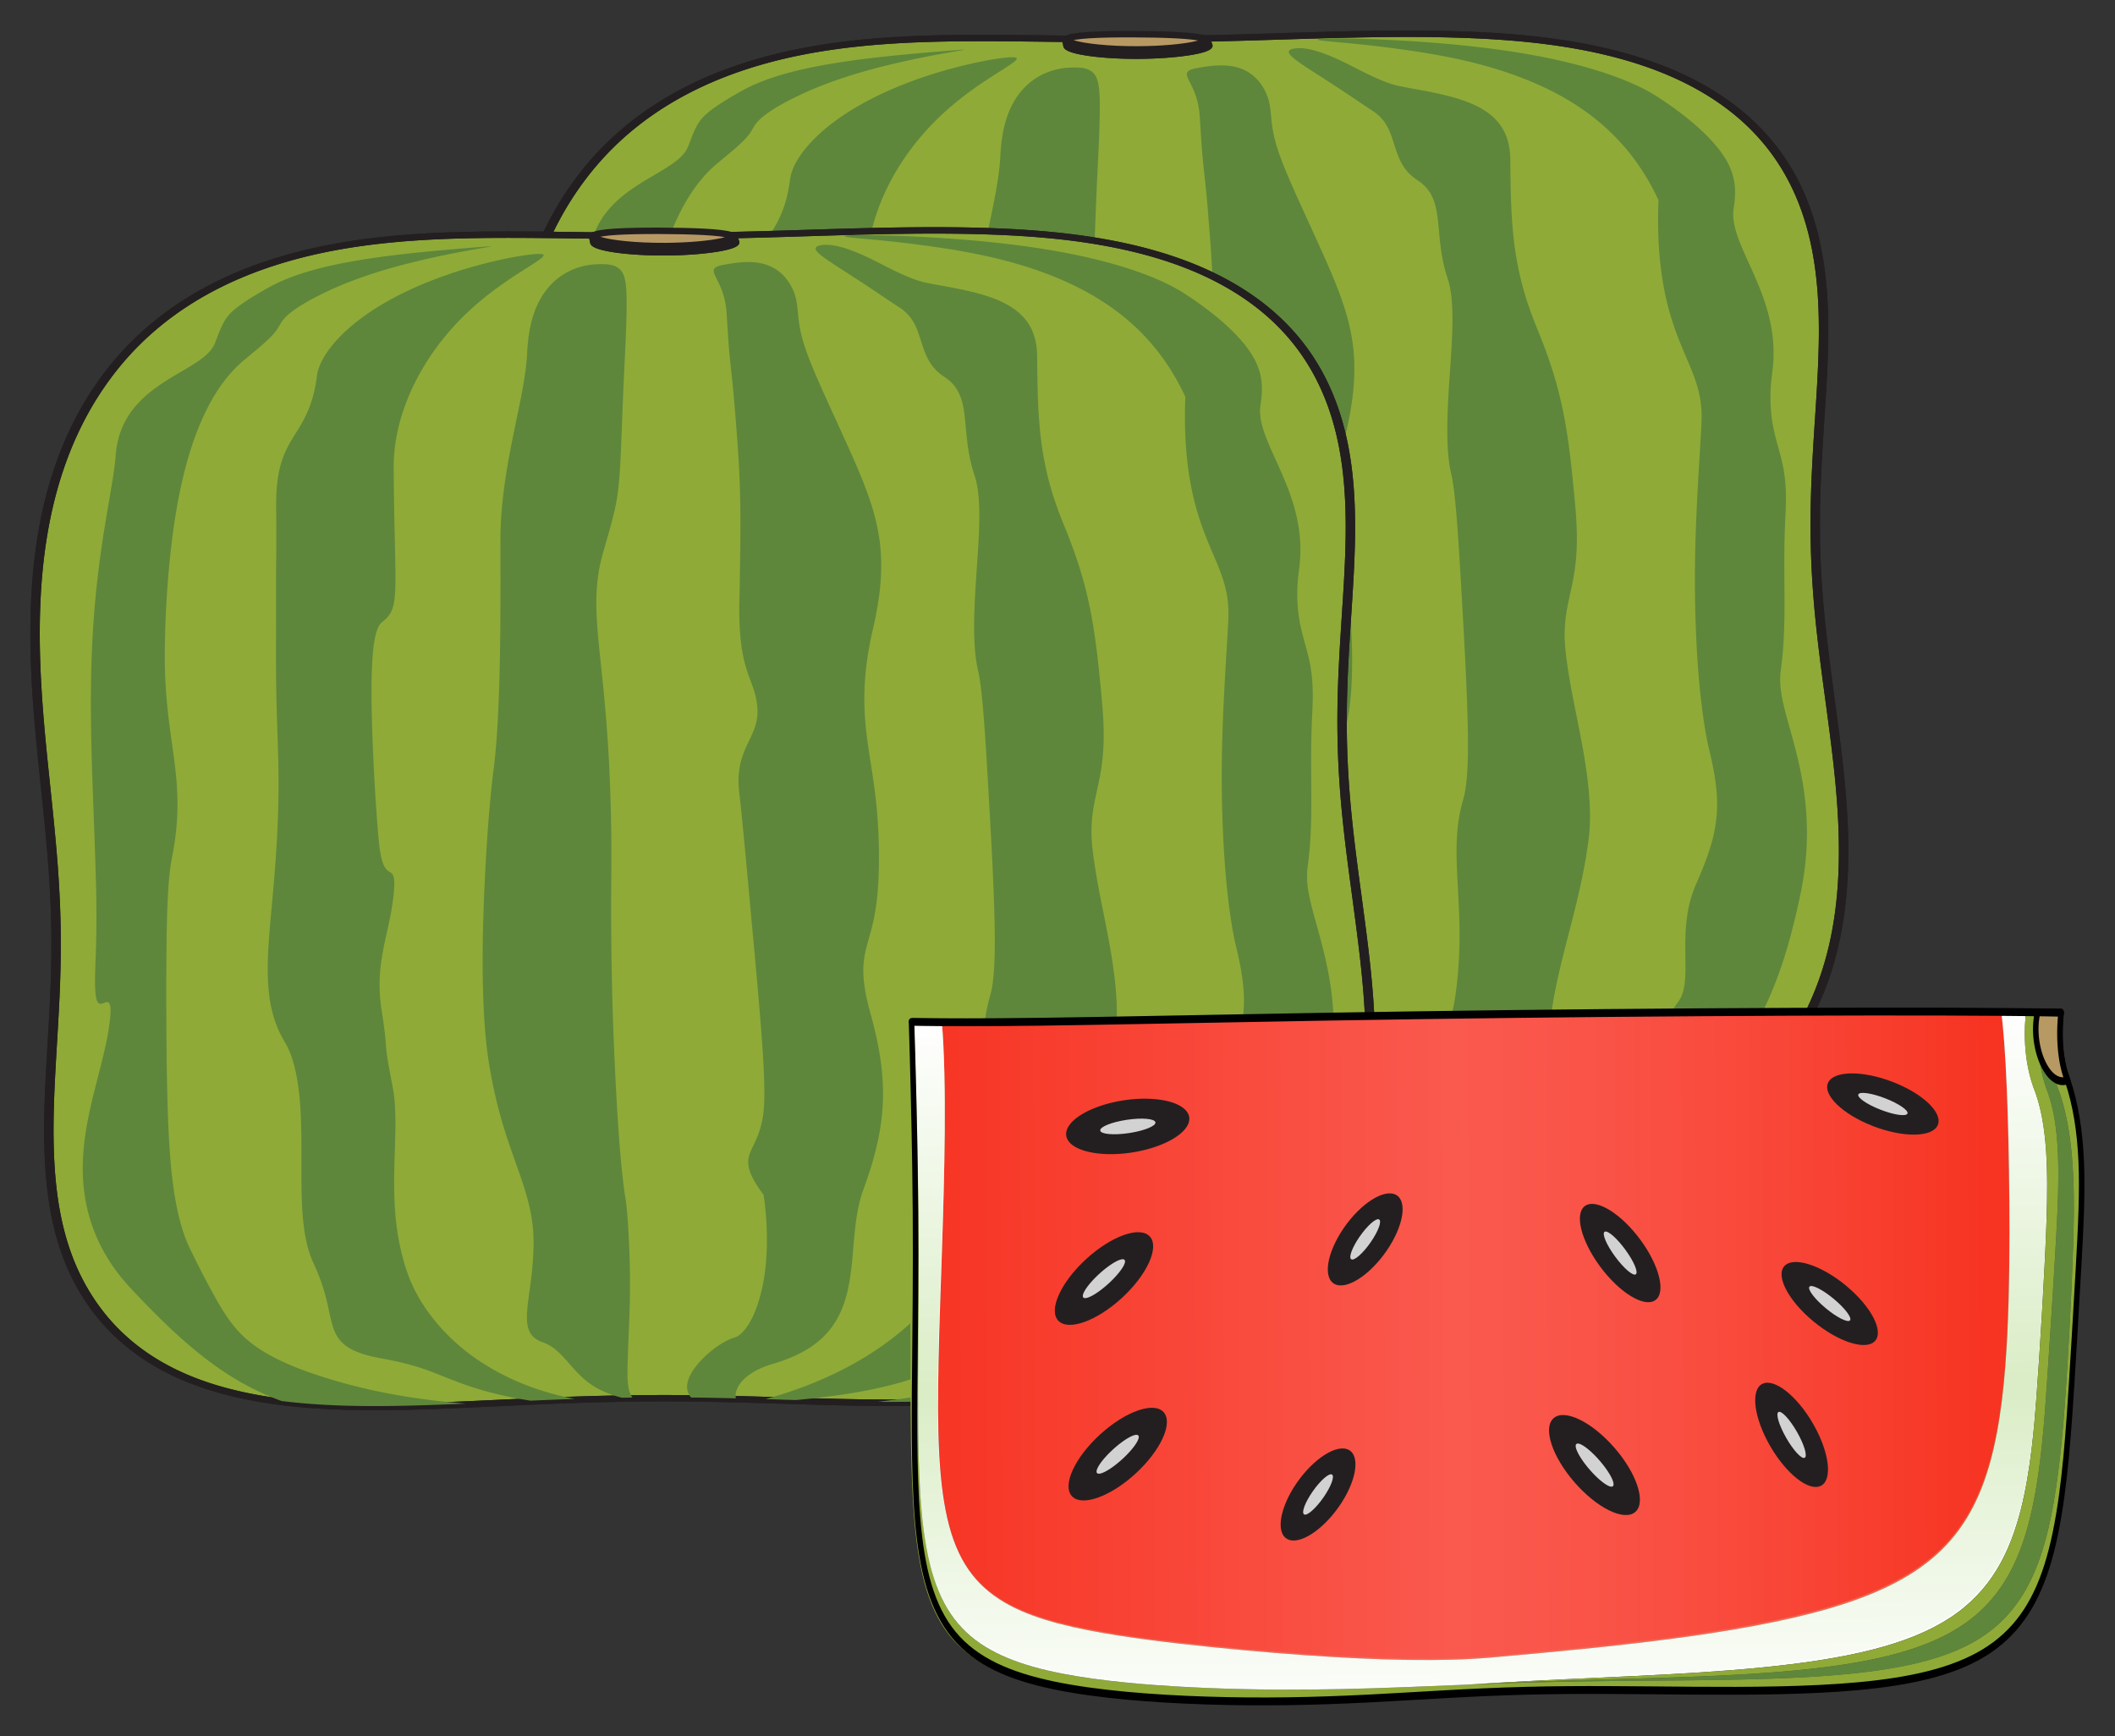<?xml version="1.0"?>
<svg xmlns="http://www.w3.org/2000/svg" width="696.494" height="571.678" viewBox="0 0 696.494 571.678">
  <rect x="0" y="0" width="696.494" height="571.678" fill="#333333" stroke="none"/>
  <defs>
    <linearGradient x1="215.58" y1="566.1" gradientTransform="rotate(-7.313 436.8 476.603)" x2="701.11" gradientUnits="userSpaceOnUse" y2="566.1" id="a">
      <stop offset="0" stop-color="#f05036"/>
      <stop offset=".286" stop-color="#f9bab0"/>
      <stop offset=".483" stop-color="#fff"/>
      <stop offset=".532" stop-color="#fef8f7"/>
      <stop offset=".609" stop-color="#fde6e1"/>
      <stop offset=".704" stop-color="#fac7bd"/>
      <stop offset=".813" stop-color="#f69d8b"/>
      <stop offset=".932" stop-color="#f2674c"/>
      <stop offset="1" stop-color="#ef4625"/>
    </linearGradient>
    <linearGradient x1="461.01" y1="690.32" gradientTransform="rotate(-7.313 436.8 476.603)" x2="461.01" gradientUnits="userSpaceOnUse" y2="453.73" id="b">
      <stop offset="0" stop-color="#fff"/>
      <stop offset=".067" stop-color="#f2f9eb"/>
      <stop offset=".205" stop-color="#d1e9b7"/>
      <stop offset=".4" stop-color="#9bcf64"/>
      <stop offset=".477" stop-color="#85c441"/>
      <stop offset=".994" stop-color="#fff"/>
    </linearGradient>
  </defs>
  <g stroke-width="1.21">
    <path stroke-miterlimit="10" d="M360.784 119.395c-.54.295-1.247.589-2.127.87-3.922 1.257-10.854 2.274-18.908 2.336-9.914.076-18.264-1.329-21.814-3.008a6.525 6.525 0 01-.97-.55c-.432-.307-.707-.614-.762-.915.166.912.309 1.857.434 2.837.297 2.328 10.708 4.786 23.542 4.638 12.805-.147 23.007-2.808 22.489-4.947-.222-.918-.472-1.801-.757-2.65.14.45-.28.921-1.142 1.392l.015-.003z" fill="#b79963" stroke="#231f20" stroke-width="3.096" stroke-linecap="round" stroke-linejoin="round" transform="matrix(1 0 0 .684 35.071 -67.588)"/>
    <path stroke-miterlimit="10" d="M361.232 117.34c-2.638-1.466-12.624-2.039-23.475-2.081-11.099-.043-19.833.527-21.32 2.24-.171.197-.267.405-.226.628.055.301.33.609.761.916.26.184.587.368.971.55 3.55 1.678 11.9 3.083 21.814 3.007 8.053-.062 14.986-1.08 18.908-2.336.88-.282 1.587-.575 2.127-.87.856-.469 1.277-.941 1.127-1.39-.07-.242-.306-.464-.674-.668l-.013.004z" fill="#b79963" stroke="#231f20" stroke-width="3.096" stroke-linecap="round" stroke-linejoin="round" transform="matrix(1 0 0 .684 35.071 -67.588)"/>
    <path stroke-miterlimit="10" d="M361.232 117.34c.37.203.608.424.688.664.285.85.535 1.732.757 2.65.518 2.139-9.684 4.8-22.488 4.948-12.835.148-23.246-2.31-23.543-4.638a53.954 53.954 0 00-.434-2.837c-.04-.223.054-.431.225-.628-17.243-.29-35.31-.832-52.018.312-17.15 1.175-34.11 4.162-50.107 11.038-21.368 9.15-40.056 24.75-54.077 48.614 0 0 0 0 0 0a148.401 148.401 0 00-4.496 8.242c-12.349 24.36-19.211 53.535-21.955 85.815-.684 8.032-1.105 16.127-1.317 24.267-.593 22.36.418 44.354 1.797 65.64.803 12.361 1.719 24.386 2.517 36.067 1.103 16.135 1.92 30.534 2.264 45.736.054 2.384.095 4.758.124 7.13.118 9.64.024 18.779-.207 27.958 0 0 0 0 0 0-.412 16.321-1.233 32.142-1.732 47.701 0 0 0 0 0 0-1.169 36.441-.32 69.865 10.407 97.667 0 0 0 0 0 0l.05.128c8.992 23.267 23.261 39.446 43.321 48.44 7.014 3.136 14.48 5.353 22.469 6.827 18.473 3.41 38.71 2.668 60.616 1.258 7.06-.455 14.267-.975 21.327-1.43 4.828-.311 9.613-.599 14.497-.84a629.258 629.258 0 0115.613-.584c1.161-.029 2.318-.059 3.482-.08 3.32-.061 6.637-.086 9.985-.087 3.127-.001 6.238.018 9.343.067 4.953.078 9.81.216 14.729.392 3.285.117 6.52.251 9.801.392 2.06.09 7.84.35 9.9.439 8.93.397 18.061.781 27.097.87 13.332.133 26.739-.36 40.191-2.32 18.108-2.638 35.738-7.882 51.868-17.033 25.945-14.66 45.845-37.997 57.477-69.43l.064-.174s0 0 0 0c13.95-37.792 14.163-80.094 10.737-124.627 0 0 0 0 0 0-1.449-18.842-3.408-37.51-4.905-55.94 0 0 0 0 0 0-.841-10.36-1.527-20.43-1.98-30.73a638.011 638.011 0 01-.288-7.565c-.51-15.873-.37-30.549.12-45.822.366-11.364.882-21.935 1.366-33.161.818-18.932 1.422-37.411.38-55.49-.382-6.575-.98-13.019-1.849-19.318-3.496-25.275-11.233-46.828-24.852-63.714a94.317 94.317 0 00-4.971-5.667s0 0 0 0c-15.511-16.27-35.395-25.442-58.644-29.864-34.283-6.507-77.165-2.308-113.354-1.28l.005-.004z" fill="#8faa37" stroke="#231f20" stroke-width="3.096" stroke-linecap="round" stroke-linejoin="round" transform="matrix(1 0 0 .684 35.071 -67.588)"/>
    <path stroke-miterlimit="10" d="M361.232 117.34c.37.203.608.424.688.664.285.85.535 1.732.757 2.65.518 2.139-9.684 4.8-22.488 4.948-12.835.148-23.246-2.31-23.543-4.638a53.954 53.954 0 00-.434-2.837c-.04-.223.054-.431.225-.628-17.243-.29-35.31-.832-52.018.312-17.15 1.175-34.11 4.162-50.107 11.038-21.368 9.15-40.056 24.75-54.077 48.614 0 0 0 0 0 0a148.401 148.401 0 00-4.496 8.242c-12.349 24.36-19.211 53.535-21.955 85.815-.684 8.032-1.105 16.127-1.317 24.267-.593 22.36.418 44.354 1.797 65.64.803 12.361 1.719 24.386 2.517 36.067 1.103 16.135 1.92 30.534 2.264 45.736.054 2.384.095 4.758.124 7.13.118 9.64.024 18.779-.207 27.958 0 0 0 0 0 0-.412 16.321-1.233 32.142-1.732 47.701 0 0 0 0 0 0-1.169 36.441-.32 69.865 10.407 97.667 0 0 0 0 0 0l.05.128c8.992 23.267 23.261 39.446 43.321 48.44 7.014 3.136 14.48 5.353 22.469 6.827 18.473 3.41 38.71 2.668 60.616 1.258 7.06-.455 14.267-.975 21.327-1.43 4.828-.311 9.613-.599 14.497-.84a629.258 629.258 0 0115.613-.584c1.161-.029 2.318-.059 3.482-.08 3.32-.061 6.637-.086 9.985-.087 3.127-.001 6.238.018 9.343.067 4.953.078 9.81.216 14.729.392 3.285.117 6.52.251 9.801.392 2.06.09 7.84.35 9.9.439 8.93.397 18.061.781 27.097.87 13.332.133 26.739-.36 40.191-2.32 18.108-2.638 35.738-7.882 51.868-17.033 25.945-14.66 45.845-37.997 57.477-69.43l.064-.174s0 0 0 0c13.95-37.792 14.163-80.094 10.737-124.627 0 0 0 0 0 0-1.449-18.842-3.408-37.51-4.905-55.94 0 0 0 0 0 0-.841-10.36-1.527-20.43-1.98-30.73a638.011 638.011 0 01-.288-7.565c-.51-15.873-.37-30.549.12-45.822.366-11.364.882-21.935 1.366-33.161.818-18.932 1.422-37.411.38-55.49-.382-6.575-.98-13.019-1.849-19.318-3.496-25.275-11.233-46.828-24.852-63.714a94.317 94.317 0 00-4.971-5.667s0 0 0 0c-15.511-16.27-35.395-25.442-58.644-29.864-34.283-6.507-77.165-2.308-113.354-1.28l.005-.004z" fill="none" stroke="#231f20" stroke-width="3.096" stroke-linecap="round" stroke-linejoin="round" transform="matrix(1 0 0 .684 35.071 -67.588)"/>
    <path d="M410.174 384.428c4.25-1.245 7.807-2.722 10.778-4.453 12.542-7.26 14.566-18.707 15.683-31.644l.007-.082c.623-7.242 1.112-14.748 3.482-21.218 6.508-17.772 8.372-31.323 4.43-49.627a158.43 158.43 0 00-2.18-8.797c-2.53-9.18-2.593-14.372-1.81-18.723.79-4.399 2.448-8.103 3.543-14.94.71-4.378 1.184-9.94 1.159-17.937a169.969 169.969 0 00-.67-14.844c-1.392-15.791-4.65-25.394-4.077-40.16.218-5.617 1.012-12.062 2.784-19.71a121.22 121.22 0 001.672-8.492c2.673-16.829-.055-27.877-5.418-41.159-1.593-3.923-3.46-8.112-5.42-12.443-2.934-6.453-3.281-7.176-6.214-13.629-5.617-12.408-7.58-17.696-8.59-22.808a39.836 39.836 0 01-.498-3.13c-.52-4.203-.304-7.782-3.028-12.092-2.409-3.81-5.484-5.574-8.503-6.383-4.278-1.143-8.924-.512-13.22.285a12.93 12.93 0 00-1.429.338c-2.475.76-2.03 1.913-.89 4.178 1.156 2.296 2.992 5.664 3.352 11.665.067 1.123.13 2.143.194 3.15.07 1.128.135 2.155.204 3.148.291 4.503.514 6.988.913 10.719.338 3.157.884 7.864 1.427 14.74.32 4.037.642 8.096.895 11.67.285 4.098.525 8.156.688 12.711.313 9.407.27 19.305-.135 38.784-.019.923-.028 1.813-.029 2.672.004 8.745.922 14.196 2.014 18.127 1.097 3.95 2.384 6.44 3.201 9.549.344 1.306.605 2.72.739 4.405.796 10.09-7.82 13.108-5.93 28.336.228 1.833.507 4.477.837 7.778.773 7.59 1.957 20.378 3.041 32.452 1.307 14.063 2.812 30.375 3.632 41.968.618 8.725.867 15.712.635 20.164-.462 8.894-3.316 12.499-4.581 15.784-1.267 3.289-1.078 6.574 4.404 13.921.998 6.487 1.307 13.39.974 19.697l-.004.08c-.413 7.667-1.897 14.188-3.92 18.985-1.995 4.73-4.466 7.665-6.736 8.302-1.774.499-4.207 1.805-6.676 3.672-5.278 4.022-11.623 11.287-7.497 16.016 4.953.053 9.81.147 14.728.268-.675-3.653 3.13-8.688 12.022-11.291l.017-.002z" fill="#5e873b"/>
    <path d="M493.714 361.54c7.481-6.817 11.53-10.426 13.46-13.93l.048-.09c1.5-2.755 2.626-6.663 3.693-14.104 2.677-18.692 9.492-35.835 12.203-56.769a57.99 57.99 0 00.411-4.712c.642-13.588-3.03-29.197-5.559-42.278-1.048-5.509-1.954-10.754-2.45-15.627-.712-6.993.15-11.932 1.16-16.678 1.709-7.985 3.56-14.66 2.026-31.224-.278-3-.54-5.77-.81-8.45-1.11-10.992-2.303-19.17-4.288-27.288-1.782-7.312-4.187-14.387-7.45-22.295-2.687-6.519-4.582-12.467-5.9-18.555-.916-4.193-1.546-8.385-1.974-12.778-.763-7.753-.834-15.249-.93-24.27-.064-6.254-2.072-10.48-5.262-13.584-1.197-1.158-2.553-2.156-4.022-3.025-7.66-4.518-19.302-5.903-27.119-7.502-6.333-1.296-14.076-5.916-19.734-8.555-6.03-2.794-11.54-4.601-15.371-3.767-2.821.615-1.187 2.314 2.415 4.787 3.125 2.165 7.67 4.977 12.1 7.886s8.759 5.901 11.663 7.778a14.823 14.823 0 012.284 1.802 13.977 13.977 0 012.356 3.039c3.316 5.75 2.697 13.184 10.129 17.993 6.415 4.152 6.474 10.534 7.26 18.59.373 3.87.905 8.098 2.327 12.69.112.364.23.73.353 1.1 3.022 9.02.93 25.163.15 40.362-.456 9.101-.463 17.679 1.004 23.885.255 1.077.49 2.393.711 3.923 1.172 8.124 2.067 24.065 2.976 40.104.616 10.525 1.285 23.025 1.594 32.68.474 13.605.395 24.8-1.31 30.582-1.218 4.131-1.83 8.204-2.074 12.455-.797 13.845 2.686 30.219-.524 52.22-.97 6.64-3.006 13.514-6.292 20.25l-.04.085c-5.846 11.967-15.78 23.31-30.155 32.556-10.317 6.684-22.485 11.746-34.83 15.165 2.06.061 7.841.24 9.9.3 13.534-1.214 24.296-2.991 33.41-5.485 8.97-2.453 15.617-5.42 20.708-8.592 11.24-6.954 15.106-14.632 21.74-20.673l.013-.001z" fill="#5e873b"/>
    <path d="M592.882 294.574c3.402-15.904 2.192-29.226.435-38.657-3.01-16.172-8.147-25.896-6.885-35.15.17-1.252.32-2.498.448-3.743.968-9.288.779-17.484.723-28.57-.025-5.502 0-11.748.356-18.484.342-6.471.143-10.821-.516-14.874-1.278-7.859-4.433-13.225-4.415-24.297.005-2.346.17-4.96.57-7.87 1.696-12.298-1.54-22.288-5.664-31.775-2.084-4.783-4.382-9.402-5.761-13.447-1.113-3.25-1.705-6.3-1.249-9.16.938-5.856.524-10.355-2.07-15.161-2.499-4.628-7.472-10.177-15.698-16.4a121.59 121.59 0 00-4.968-3.55 133.888 133.888 0 00-2.543-1.675c-5.675-3.651-14.183-7.128-24.622-9.974-10.511-2.867-22.054-4.86-33.874-6.249-13.164-1.543-26.127-2.289-35.665-2.638-9.606-.353-16.28-.333-17.367.04-1.976.676 12.686.872 34.568 4.38 14.85 2.388 33.63 6.721 49.614 16.805a82.54 82.54 0 014.695 3.201c9.447 6.961 17.378 16.11 23.173 28.6-.15 3.594-.177 7.005-.095 10.25.114 4.696.456 8.98.97 12.903 1.367 10.6 3.939 18.127 6.446 24.296 2.522 6.203 4.897 10.879 6.085 16.378.65 2.999.933 6.176.73 9.975-.267 5.007-.629 10.806-.932 15.988-.76 12.952-1.264 24.673-1.21 37.219.06 11.186.53 21.5 1.318 30.65.853 9.688 2.06 17.908 3.444 23.605 1.672 6.874 2.502 12.281 2.539 17.332.065 9.112-2.58 16.73-6.965 26.744-3.41 7.784-3.565 15.605-3.49 22.469.074 6.823.366 12.583-2.386 16.226-3.58 4.735-4.104 7.908-6.992 14.916l-.04.097c-1.661 4.022-4.374 9.752-9.319 16.386-6.478 8.695-14.401 15.509-31.778 22.124-12.53 4.793-32.064 10.097-59.557 13.4 13.332.092 26.739-.244 40.191-1.584 14.561-2.825 27.445-6.726 38.644-11.527 26.98-11.511 43.048-27.38 52.732-43.434l.066-.111c9.046-15.023 13.202-31.052 16.325-45.657l-.01.003zM357.135 221.456a538.56 538.56 0 00-.067-14.743c-.276-16.726-1.157-29.596-2.114-40.163-1.051-11.61-2.225-20.253-2.62-27.882-.38-7.467-.014-14.008 2.011-21.152 2.91-10.261 4.215-14.32 5.033-20.918.422-3.479.67-7.452.913-12.894.31-7.1.61-16.839 1.204-28.782.17-3.43.31-6.374.42-8.996.042-1.137.08-2.199.115-3.209.439-13.781.056-17.66-3.015-19.49-1.61-.953-3.919-1.113-7.073-.945a22.334 22.334 0 00-4.827.796c-7.017 1.958-14.212 7.617-16.7 19.956a46.177 46.177 0 00-.548 3.317 61.787 61.787 0 00-.455 5.181c-.446 9.38-3.573 21.175-5.868 33.674-.789 4.276-1.495 8.672-2.015 13.189-.58 4.94-.935 9.98-.926 15.074.016 8.345.054 17.46-.024 27.17-.068 9.674-.248 19.378-.658 28.222-.35 7.516-.841 14.284-1.54 19.664-.642 4.928-1.368 12.208-1.992 20.956-.67 9.634-1.27 21.213-1.528 32.564-.295 14.653-.005 29.702 1.72 41.61.116.796.238 1.58.366 2.352 2.468 14.864 5.85 24.142 8.952 32.874 3.017 8.497 5.629 16.14 5.629 25.258 0 2.5-.115 4.88-.289 7.132l-.006.078c-1.117 14.292-5.036 23.104 3.386 25.95 2.138.721 3.888 2.037 5.523 3.617 2.6 2.492 4.807 5.607 7.819 8.273 3.093 2.738 6.796 4.824 12.643 6.333 1.162-.02 2.318-.04 3.483-.055-1.956-2.81-1.702-6.664-1.451-15.606.362-9.642.903-18.148.522-30.23l-.003-.079c-.27-8.413-.762-15.925-1.3-19.22-1.319-8.082-2.621-22.366-3.795-49.3-.504-11.584-.89-25.743-.977-41.819-.014-5.636.002-11.576.06-17.755l-.009-.002z" fill="#5e873b"/>
    <path d="M285.102 293.006a367.993 367.993 0 01-1.283-6.788c-.695-3.946-.793-5.37-.953-7.37-.155-1.936-.381-4.587-1.369-10.863-1.455-9.242-.312-16.248 1.161-23.129 1.008-4.667 2.18-9.367 2.754-14.707.706-6.577-.141-7.054-1.29-7.775-1.184-.744-2.647-1.72-3.492-9.534a70.13 70.13 0 01-.052-.506c-.735-7.415-1.88-24.916-2.265-39.452-.31-11.71-.22-22.603 1.191-28.467.501-2.073 1.168-3.533 2.035-4.211 2.912-2.277 4.026-4.2 4.376-9.667.35-5.475-.076-14.402-.318-29.634-.065-3.543-.12-7.464-.142-11.6-.003-.605.005-1.212.024-1.82.447-14.894 7.208-29.464 16.387-40.824a83.777 83.777 0 012.963-3.482c9.388-10.454 20.063-16.868 25.78-20.517 3.261-2.1 4.962-3.299 3.924-3.674-1.415-.51-9.395.53-19.421 3.127-7.298 1.883-15.664 4.587-23.803 8.324-8.187 3.758-15.604 8.32-21.296 13.506a48.215 48.215 0 00-3.806 3.858c-3.427 3.899-5.579 7.812-6.015 11.236-1.091 8.565-3.535 13.26-6.188 17.586-2.6 4.241-5.338 8.034-6.555 15.282-.477 2.826-.731 6.183-.69 10.406l.03 3.602c.06 10.579-.021 14.166-.056 17.455-.04 3.626.023 7.878-.025 22.68l-.007 3.437c.005 13.405.233 20.067.508 28.148.276 8.125.669 18.388-.202 34.143a405.924 405.924 0 01-.348 5.566c-.839 12.416-2.119 22.794-2.544 31.774-.517 11.47.377 20.815 5.454 29.223 1.712 2.834 2.91 6.398 3.745 10.44 1.98 9.567 1.766 20.965 1.773 32.413.006 11.245.244 21.985 3.973 30.031a72.401 72.401 0 012.3 5.535l.029.078c2.785 7.651 2.91 13.01 4.741 17.091 1.822 4.062 5.394 6.856 15.168 8.622 4.426.8 7.81 1.591 10.837 2.48 5.414 1.586 8.594 3.13 14.249 5.26 5.188 1.956 12.36 4.331 24.102 6.205 4.828-.212 9.613-.409 14.496-.574-9.736-1.941-20.842-5.426-31.952-12.942-10.7-7.288-19.171-17.603-22.953-28.321l-.062-.175-.027-.076c-8.175-23.374-1.76-45.457-4.892-61.402l.005.002z" fill="#5e873b"/>
    <path d="M218.43 346.555c-6.098-12.452-7.14-32.293-7.605-54.798-.23-11.084-.277-27.73-.233-38.1.068-11.069.218-21.825.96-29.538.237-2.436.539-4.646.926-6.593 2.574-12.963 1.926-22.48.766-31.62-1.004-7.914-2.458-15.916-2.975-26.737a166.39 166.39 0 01-.18-8.482c.038-9.983.659-23.478 2.24-36.48.61-5.098 1.375-10.188 2.339-15.153 3.959-20.477 10.945-36.501 21.587-45.28 1.94-1.6 3.414-2.816 4.762-3.965 2.25-1.92 3.64-3.222 4.65-4.33 2.173-2.388 2.109-3.482 3.781-5.365 1.481-1.667 5.281-4.797 14.613-9.136 9.352-4.349 19.674-7.455 29.114-9.714 16.86-4.05 29.307-5.338 22.537-4.814-15.779 1.222-28.906 2.443-40.238 4.253-13.088 2.085-23.53 4.917-31.326 9.288-6.948 3.896-10.644 6.524-12.515 8.48-1.985 2.075-3.01 4.4-4.776 9.127l-.162.434c-.56 1.501-1.588 2.828-2.955 4.072-3.99 3.624-10.896 6.544-17.154 11.23-6.28 4.703-11.801 11.122-12.636 21.595-.465 5.825-1.969 13.526-3.436 22.494-.811 4.945-1.606 10.208-2.31 16.047-1.717 14.068-2.546 28.436-2.448 46.216.05 8.719.312 17.318.642 26.599.381 10.72.817 20.871 1.087 32.245.018.737.032 1.46.044 2.168.226 13.255-.35 21.403-.41 26.561-.098 9.148 1.202 8.915 2.853 8.292 1.379-.52 3.033-1.397 1.844 7.22-.854 6.178-2.593 12.555-4.38 19.597-2.24 8.829-4.764 19.266-4.319 30.205.443 10.879 3.913 24.217 15.599 36.753l.063.068.079.085c13.292 14.273 24.962 24.734 37.374 31.552 4.004 2.187 8.052 4.039 12.311 5.576 18.472 2.333 38.71 1.826 60.614.863-15.109-1.216-30.858-3.562-47.855-9.06-.834-.27-1.671-.55-2.512-.838-11.521-3.94-18.2-7.99-22.5-11.955-4.386-4.044-7.407-8.976-11.458-16.498l-.043-.08c-1.79-3.317-3.937-7.52-6.37-12.486l.011.002z" fill="#5e873b"/>
  </g>
  <g stroke-width="1.21">
    <path stroke-miterlimit="10" d="M360.784 119.395c-.54.295-1.247.589-2.127.87-3.922 1.257-10.854 2.274-18.908 2.336-9.914.076-18.264-1.329-21.814-3.008a6.525 6.525 0 01-.97-.55c-.432-.307-.707-.614-.762-.915.166.912.309 1.857.434 2.837.297 2.328 10.708 4.786 23.542 4.638 12.805-.147 23.007-2.808 22.489-4.947-.222-.918-.472-1.801-.757-2.65.14.45-.28.921-1.142 1.392l.015-.003z" fill="#b79963" stroke="#231f20" stroke-width="3.096" stroke-linecap="round" stroke-linejoin="round" transform="matrix(1 0 0 .684 -120.746 -2.83)"/>
    <path stroke-miterlimit="10" d="M361.232 117.34c-2.638-1.466-12.624-2.039-23.475-2.081-11.099-.043-19.833.527-21.32 2.24-.171.197-.267.405-.226.628.055.301.33.609.761.916.26.184.587.368.971.55 3.55 1.678 11.9 3.083 21.814 3.007 8.053-.062 14.986-1.08 18.908-2.336.88-.282 1.587-.575 2.127-.87.856-.469 1.277-.941 1.127-1.39-.07-.242-.306-.464-.674-.668l-.013.004z" fill="#b79963" stroke="#231f20" stroke-width="3.096" stroke-linecap="round" stroke-linejoin="round" transform="matrix(1 0 0 .684 -120.746 -2.83)"/>
    <path stroke-miterlimit="10" d="M361.232 117.34c.37.203.608.424.688.664.285.85.535 1.732.757 2.65.518 2.139-9.684 4.8-22.488 4.948-12.835.148-23.246-2.31-23.543-4.638a53.954 53.954 0 00-.434-2.837c-.04-.223.054-.431.225-.628-17.243-.29-35.31-.832-52.018.312-17.15 1.175-34.11 4.162-50.107 11.038-21.368 9.15-40.056 24.75-54.077 48.614 0 0 0 0 0 0a148.401 148.401 0 00-4.496 8.242c-12.349 24.36-19.211 53.535-21.955 85.815-.684 8.032-1.105 16.127-1.317 24.267-.593 22.36.418 44.354 1.797 65.64.803 12.361 1.719 24.386 2.517 36.067 1.103 16.135 1.92 30.534 2.264 45.736.054 2.384.095 4.758.124 7.13.118 9.64.024 18.779-.207 27.958 0 0 0 0 0 0-.412 16.321-1.233 32.142-1.732 47.701 0 0 0 0 0 0-1.169 36.441-.32 69.865 10.407 97.667 0 0 0 0 0 0l.05.128c8.992 23.267 23.261 39.446 43.321 48.44 7.014 3.136 14.48 5.353 22.469 6.827 18.473 3.41 38.71 2.668 60.616 1.258 7.06-.455 14.267-.975 21.327-1.43 4.828-.311 9.613-.599 14.497-.84a629.258 629.258 0 0115.613-.584c1.161-.029 2.318-.059 3.482-.08 3.32-.061 6.637-.086 9.985-.087 3.127-.001 6.238.018 9.343.067 4.953.078 9.81.216 14.729.392 3.285.117 6.52.251 9.801.392 2.06.09 7.84.35 9.9.439 8.93.397 18.061.781 27.097.87 13.332.133 26.739-.36 40.191-2.32 18.108-2.638 35.738-7.882 51.868-17.033 25.945-14.66 45.845-37.997 57.477-69.43l.064-.174s0 0 0 0c13.95-37.792 14.163-80.094 10.737-124.627 0 0 0 0 0 0-1.449-18.842-3.408-37.51-4.905-55.94 0 0 0 0 0 0-.841-10.36-1.527-20.43-1.98-30.73a638.011 638.011 0 01-.288-7.565c-.51-15.873-.37-30.549.12-45.822.366-11.364.882-21.935 1.366-33.161.818-18.932 1.422-37.411.38-55.49-.382-6.575-.98-13.019-1.849-19.318-3.496-25.275-11.233-46.828-24.852-63.714a94.317 94.317 0 00-4.971-5.667s0 0 0 0c-15.511-16.27-35.395-25.442-58.644-29.864-34.283-6.507-77.165-2.308-113.354-1.28l.005-.004z" fill="#8faa37" stroke="#231f20" stroke-width="3.096" stroke-linecap="round" stroke-linejoin="round" transform="matrix(1 0 0 .684 -120.746 -2.83)"/>
    <path stroke-miterlimit="10" d="M361.232 117.34c.37.203.608.424.688.664.285.85.535 1.732.757 2.65.518 2.139-9.684 4.8-22.488 4.948-12.835.148-23.246-2.31-23.543-4.638a53.954 53.954 0 00-.434-2.837c-.04-.223.054-.431.225-.628-17.243-.29-35.31-.832-52.018.312-17.15 1.175-34.11 4.162-50.107 11.038-21.368 9.15-40.056 24.75-54.077 48.614 0 0 0 0 0 0a148.401 148.401 0 00-4.496 8.242c-12.349 24.36-19.211 53.535-21.955 85.815-.684 8.032-1.105 16.127-1.317 24.267-.593 22.36.418 44.354 1.797 65.64.803 12.361 1.719 24.386 2.517 36.067 1.103 16.135 1.92 30.534 2.264 45.736.054 2.384.095 4.758.124 7.13.118 9.64.024 18.779-.207 27.958 0 0 0 0 0 0-.412 16.321-1.233 32.142-1.732 47.701 0 0 0 0 0 0-1.169 36.441-.32 69.865 10.407 97.667 0 0 0 0 0 0l.05.128c8.992 23.267 23.261 39.446 43.321 48.44 7.014 3.136 14.48 5.353 22.469 6.827 18.473 3.41 38.71 2.668 60.616 1.258 7.06-.455 14.267-.975 21.327-1.43 4.828-.311 9.613-.599 14.497-.84a629.258 629.258 0 0115.613-.584c1.161-.029 2.318-.059 3.482-.08 3.32-.061 6.637-.086 9.985-.087 3.127-.001 6.238.018 9.343.067 4.953.078 9.81.216 14.729.392 3.285.117 6.52.251 9.801.392 2.06.09 7.84.35 9.9.439 8.93.397 18.061.781 27.097.87 13.332.133 26.739-.36 40.191-2.32 18.108-2.638 35.738-7.882 51.868-17.033 25.945-14.66 45.845-37.997 57.477-69.43l.064-.174s0 0 0 0c13.95-37.792 14.163-80.094 10.737-124.627 0 0 0 0 0 0-1.449-18.842-3.408-37.51-4.905-55.94 0 0 0 0 0 0-.841-10.36-1.527-20.43-1.98-30.73a638.011 638.011 0 01-.288-7.565c-.51-15.873-.37-30.549.12-45.822.366-11.364.882-21.935 1.366-33.161.818-18.932 1.422-37.411.38-55.49-.382-6.575-.98-13.019-1.849-19.318-3.496-25.275-11.233-46.828-24.852-63.714a94.317 94.317 0 00-4.971-5.667s0 0 0 0c-15.511-16.27-35.395-25.442-58.644-29.864-34.283-6.507-77.165-2.308-113.354-1.28l.005-.004z" fill="none" stroke="#231f20" stroke-width="3.096" stroke-linecap="round" stroke-linejoin="round" transform="matrix(1 0 0 .684 -120.746 -2.83)"/>
    <path d="M254.357 449.186c4.25-1.245 7.807-2.722 10.778-4.454 12.542-7.26 14.566-18.706 15.682-31.644l.007-.081c.624-7.242 1.113-14.748 3.483-21.218 6.508-17.773 8.372-31.323 4.429-49.627a158.43 158.43 0 00-2.178-8.797c-2.532-9.18-2.594-14.372-1.812-18.723.792-4.4 2.448-8.103 3.544-14.94.71-4.379 1.184-9.94 1.159-17.938a169.969 169.969 0 00-.67-14.843c-1.392-15.792-4.65-25.394-4.077-40.16.218-5.617 1.012-12.062 2.784-19.71a121.22 121.22 0 001.672-8.492c2.673-16.83-.055-27.878-5.419-41.159-1.592-3.923-3.458-8.112-5.42-12.444-2.933-6.452-3.28-7.176-6.213-13.628-5.618-12.408-7.581-17.696-8.59-22.809a39.836 39.836 0 01-.498-3.129c-.52-4.203-.304-7.782-3.028-12.092-2.409-3.81-5.485-5.574-8.503-6.383-4.278-1.143-8.924-.512-13.22.285a12.93 12.93 0 00-1.43.338c-2.474.76-2.028 1.913-.888 4.178 1.155 2.296 2.99 5.664 3.35 11.665.068 1.123.13 2.142.195 3.15.07 1.127.135 2.155.203 3.148.292 4.503.515 6.988.914 10.719.338 3.157.884 7.863 1.427 14.74.32 4.037.642 8.096.895 11.67.285 4.098.524 8.156.687 12.71.314 9.408.27 19.306-.134 38.785-.019.922-.028 1.813-.029 2.672.004 8.744.922 14.196 2.014 18.127 1.097 3.95 2.383 6.44 3.201 9.549.344 1.306.605 2.72.738 4.405.797 10.09-7.818 13.107-5.93 28.336.228 1.833.508 4.477.838 7.778.773 7.589 1.956 20.378 3.04 32.451 1.308 14.064 2.812 30.376 3.633 41.97.618 8.724.866 15.71.635 20.163-.462 8.894-3.316 12.498-4.582 15.784-1.266 3.289-1.077 6.573 4.405 13.92.998 6.488 1.307 13.39.974 19.698l-.004.08c-.413 7.666-1.897 14.188-3.92 18.984-1.995 4.731-4.466 7.666-6.736 8.303-1.774.499-4.207 1.805-6.676 3.672-5.278 4.022-11.623 11.286-7.497 16.015 4.953.054 9.81.148 14.728.269-.675-3.653 3.13-8.689 12.022-11.292l.017-.002z" fill="#5e873b"/>
    <path d="M337.897 426.298c7.481-6.817 11.53-10.426 13.46-13.93l.048-.09c1.5-2.755 2.626-6.664 3.693-14.104 2.677-18.692 9.492-35.835 12.203-56.769a57.99 57.99 0 00.411-4.712c.642-13.589-3.03-29.197-5.559-42.278-1.048-5.509-1.954-10.754-2.45-15.627-.713-6.994.15-11.932 1.16-16.678 1.709-7.985 3.56-14.66 2.026-31.224-.278-3.001-.54-5.77-.81-8.45-1.11-10.992-2.303-19.17-4.288-27.288-1.782-7.312-4.187-14.387-7.45-22.295-2.687-6.519-4.582-12.467-5.9-18.555-.916-4.193-1.546-8.386-1.974-12.778-.764-7.753-.834-15.249-.93-24.27-.065-6.254-2.072-10.48-5.262-13.584-1.197-1.158-2.553-2.156-4.023-3.026-7.659-4.518-19.302-5.902-27.118-7.501-6.333-1.296-14.077-5.916-19.734-8.555-6.03-2.794-11.54-4.602-15.371-3.767-2.821.615-1.187 2.314 2.415 4.786 3.125 2.166 7.669 4.978 12.1 7.887 4.43 2.908 8.758 5.9 11.663 7.778a14.823 14.823 0 012.284 1.802 13.977 13.977 0 012.356 3.038c3.316 5.751 2.697 13.185 10.129 17.993 6.415 4.153 6.474 10.535 7.26 18.59.373 3.87.905 8.098 2.327 12.69.112.365.23.732.353 1.1 3.022 9.02.93 25.164.15 40.363-.456 9.101-.463 17.679 1.004 23.885.255 1.077.49 2.393.711 3.923 1.172 8.124 2.066 24.065 2.976 40.104.615 10.524 1.284 23.025 1.594 32.679.474 13.605.395 24.8-1.31 30.583-1.218 4.131-1.83 8.204-2.074 12.455-.797 13.844 2.686 30.219-.524 52.22-.97 6.64-3.006 13.514-6.292 20.25l-.04.085c-5.846 11.967-15.78 23.31-30.155 32.555-10.317 6.685-22.485 11.747-34.83 15.166 2.06.061 7.84.239 9.9.3 13.533-1.214 24.296-2.991 33.41-5.485 8.969-2.454 15.617-5.42 20.708-8.592 11.24-6.955 15.106-14.632 21.74-20.673l.013-.001z" fill="#5e873b"/>
    <path d="M437.065 359.332c3.402-15.904 2.192-29.226.435-38.658-3.01-16.171-8.147-25.896-6.885-35.15.17-1.252.32-2.497.448-3.743.968-9.287.779-17.483.723-28.57-.025-5.501 0-11.747.356-18.484.342-6.47.142-10.82-.517-14.873-1.277-7.859-4.432-13.226-4.414-24.297.005-2.346.17-4.96.57-7.87 1.695-12.298-1.54-22.288-5.664-31.776-2.084-4.782-4.382-9.402-5.762-13.446-1.112-3.25-1.704-6.3-1.248-9.16.938-5.856.524-10.355-2.07-15.162-2.499-4.627-7.472-10.176-15.699-16.4a121.59 121.59 0 00-4.967-3.548 133.888 133.888 0 00-2.543-1.677c-5.675-3.65-14.183-7.127-24.622-9.974-10.511-2.866-22.054-4.86-33.874-6.248-13.164-1.543-26.127-2.29-35.665-2.639-9.606-.352-16.28-.332-17.368.04-1.975.676 12.687.873 34.569 4.38 14.85 2.389 33.629 6.722 49.614 16.806a82.54 82.54 0 014.695 3.201c9.447 6.96 17.378 16.11 23.173 28.6-.15 3.594-.177 7.004-.095 10.25.114 4.696.456 8.98.97 12.903 1.367 10.599 3.939 18.127 6.446 24.295 2.521 6.204 4.897 10.88 6.085 16.379.65 2.999.933 6.176.73 9.975-.267 5.006-.629 10.806-.932 15.988-.76 12.952-1.264 24.672-1.21 37.219.06 11.186.53 21.5 1.318 30.65.853 9.688 2.059 17.908 3.444 23.604 1.672 6.875 2.502 12.282 2.539 17.333.065 9.112-2.581 16.73-6.966 26.744-3.41 7.784-3.564 15.605-3.49 22.468.075 6.824.367 12.584-2.385 16.227-3.58 4.735-4.104 7.908-6.993 14.916l-.04.097c-1.66 4.022-4.373 9.752-9.318 16.386-6.478 8.695-14.402 15.509-31.778 22.124-12.53 4.793-32.065 10.096-59.557 13.4 13.332.092 26.738-.245 40.19-1.584 14.562-2.825 27.446-6.726 38.644-11.527 26.98-11.511 43.049-27.381 52.732-43.435l.067-.11c9.046-15.023 13.202-31.052 16.324-45.658l-.01.004zM201.317 286.214a538.56 538.56 0 00-.066-14.743c-.277-16.726-1.158-29.596-2.114-40.163-1.051-11.611-2.225-20.253-2.62-27.882-.381-7.467-.014-14.008 2.011-21.152 2.91-10.261 4.215-14.32 5.032-20.918.422-3.48.672-7.453.914-12.894.31-7.1.61-16.839 1.203-28.782.171-3.43.312-6.375.42-8.996.043-1.138.081-2.199.116-3.21.439-13.78.055-17.659-3.015-19.489-1.61-.953-3.919-1.113-7.073-.945a22.334 22.334 0 00-4.828.795c-7.016 1.96-14.211 7.618-16.7 19.957a46.177 46.177 0 00-.547 3.317 61.787 61.787 0 00-.456 5.181c-.446 9.38-3.572 21.174-5.867 33.674-.789 4.275-1.495 8.672-2.015 13.188-.581 4.942-.935 9.98-.926 15.075.015 8.344.053 17.46-.025 27.17-.067 9.674-.247 19.378-.657 28.222-.35 7.516-.841 14.284-1.541 19.664-.64 4.927-1.367 12.208-1.991 20.955-.67 9.635-1.27 21.214-1.528 32.564-.295 14.654-.005 29.703 1.72 41.61.116.797.238 1.581.366 2.353 2.468 14.864 5.85 24.142 8.951 32.873 3.018 8.498 5.63 16.141 5.63 25.259 0 2.5-.115 4.88-.29 7.132l-.005.078c-1.117 14.292-5.036 23.104 3.386 25.949 2.138.722 3.888 2.038 5.522 3.618 2.6 2.492 4.808 5.607 7.82 8.273 3.093 2.738 6.796 4.824 12.643 6.332 1.162-.019 2.318-.04 3.482-.054-1.956-2.81-1.701-6.664-1.45-15.606.361-9.642.903-18.148.522-30.231l-.003-.078c-.27-8.413-.762-15.925-1.3-19.221-1.319-8.081-2.621-22.365-3.795-49.3-.504-11.583-.89-25.742-.977-41.818-.014-5.636.002-11.576.06-17.756l-.009-.001z" fill="#5e873b"/>
    <path d="M129.285 357.764a367.993 367.993 0 01-1.283-6.788c-.695-3.946-.793-5.37-.953-7.37-.155-1.937-.381-4.587-1.369-10.863-1.455-9.242-.312-16.248 1.16-23.129 1.008-4.667 2.18-9.367 2.754-14.707.707-6.577-.14-7.054-1.288-7.775-1.185-.744-2.649-1.72-3.493-9.534a70.13 70.13 0 01-.052-.506c-.736-7.415-1.88-24.916-2.265-39.452-.31-11.71-.22-22.603 1.191-28.468.501-2.072 1.168-3.532 2.035-4.21 2.911-2.277 4.026-4.2 4.376-9.667.35-5.475-.076-14.402-.318-29.634-.065-3.543-.12-7.464-.142-11.6-.003-.605.005-1.212.024-1.82.446-14.894 7.208-29.464 16.387-40.825a83.777 83.777 0 012.963-3.481c9.388-10.455 20.063-16.869 25.78-20.518 3.261-2.099 4.961-3.298 3.924-3.673-1.415-.511-9.395.53-19.421 3.127-7.298 1.883-15.664 4.587-23.803 8.324-8.188 3.758-15.604 8.32-21.296 13.506a48.215 48.215 0 00-3.806 3.858c-3.427 3.899-5.58 7.812-6.015 11.235-1.092 8.566-3.535 13.26-6.188 17.587-2.6 4.241-5.338 8.033-6.555 15.282-.477 2.826-.731 6.182-.69 10.406l.03 3.602c.06 10.578-.021 14.165-.057 17.455-.038 3.626.023 7.878-.025 22.68l-.007 3.437c.005 13.405.234 20.067.509 28.148.276 8.125.669 18.387-.202 34.143a405.924 405.924 0 01-.348 5.566c-.839 12.416-2.12 22.794-2.544 31.774-.517 11.47.377 20.815 5.454 29.223 1.712 2.834 2.91 6.398 3.745 10.44 1.98 9.567 1.766 20.965 1.772 32.412.006 11.246.245 21.986 3.974 30.032a72.401 72.401 0 012.3 5.535l.029.078c2.785 7.651 2.91 13.01 4.74 17.09 1.823 4.063 5.395 6.857 15.168 8.623 4.426.8 7.812 1.591 10.838 2.48 5.414 1.586 8.594 3.13 14.249 5.26 5.188 1.956 12.36 4.33 24.101 6.205 4.83-.213 9.614-.409 14.497-.575-9.736-1.94-20.842-5.426-31.952-12.94-10.7-7.29-19.171-17.604-22.954-28.322l-.06-.175-.028-.076c-8.175-23.374-1.76-45.457-4.892-61.402l.005.002z" fill="#5e873b"/>
    <path d="M62.613 411.312c-6.098-12.452-7.14-32.293-7.605-54.797-.23-11.084-.277-27.73-.233-38.1.068-11.069.218-21.825.96-29.539.237-2.435.539-4.645.926-6.592 2.574-12.963 1.926-22.48.766-31.62-1.004-7.914-2.458-15.916-2.975-26.737a166.39 166.39 0 01-.181-8.482c.039-9.983.66-23.479 2.24-36.48.611-5.098 1.376-10.188 2.34-15.153 3.959-20.477 10.945-36.501 21.587-45.28 1.94-1.6 3.413-2.817 4.762-3.965 2.25-1.92 3.64-3.222 4.65-4.33 2.173-2.388 2.108-3.482 3.781-5.365 1.481-1.668 5.28-4.797 14.613-9.136 9.352-4.349 19.674-7.455 29.114-9.714 16.86-4.05 29.307-5.339 22.537-4.814-15.78 1.221-28.906 2.443-40.239 4.253-13.087 2.085-23.53 4.917-31.325 9.288-6.948 3.896-10.644 6.524-12.515 8.48-1.985 2.075-3.011 4.4-4.776 9.126l-.162.435c-.56 1.501-1.588 2.827-2.955 4.072-3.99 3.624-10.896 6.544-17.154 11.23-6.28 4.703-11.801 11.122-12.637 21.595-.464 5.825-1.968 13.526-3.435 22.494-.812 4.945-1.607 10.208-2.311 16.047-1.716 14.068-2.545 28.436-2.448 46.216.052 8.718.312 17.318.643 26.599.381 10.72.817 20.871 1.087 32.245.017.737.032 1.46.043 2.168.227 13.255-.349 21.403-.41 26.561-.097 9.148 1.203 8.915 2.854 8.292 1.378-.52 3.033-1.397 1.843 7.219-.853 6.18-2.592 12.556-4.379 19.598-2.241 8.829-4.765 19.265-4.32 30.205.444 10.878 3.914 24.217 15.6 36.753l.063.068.079.084c13.292 14.274 24.962 24.735 37.374 31.553 4.004 2.187 8.052 4.039 12.31 5.576 18.473 2.332 38.71 1.826 60.615.863-15.109-1.216-30.858-3.562-47.855-9.06-.834-.271-1.671-.55-2.512-.838-11.521-3.941-18.201-7.99-22.5-11.955-4.386-4.045-7.408-8.977-11.458-16.498l-.043-.08c-1.79-3.317-3.938-7.52-6.37-12.486l.011.002z" fill="#5e873b"/>
  </g>
  <g stroke-width="1.195">
    <path d="M671.272 345.651c.38 4.52 1.318 9.64 3.151 14.218 3.678 10.649 3.809 24.08 3.023 41.226-.484 10.545-2.653 44.528-3.677 58.842-.567 7.927-1.66 23.956-4.665 37.394-3.27 14.62-8.907 28.108-22.026 37.298-6.567 4.6-14.78 8.034-25.103 10.61-10.279 2.564-22.316 4.192-35.74 5.295-13.402 1.1-27.847 1.65-42.691 2.093-15.554.465-29.201.762-45.49 1.466-4.513.193-8.974.39-13.306.614 6.1-.24 12.238-.46 18.688-.64 16.193-.451 30.384-.524 46.072-.66 15.046-.131 30.021-.317 43.637-1.034 13.713-.723 26.032-1.98 36.43-4.305 10.468-2.342 18.687-5.692 25.186-10.483 12.957-9.554 18.121-24.546 21.168-40.834 2.705-14.466 3.968-33.007 4.478-40.747 1.267-19.196 2.477-44.728 2.527-57.448.062-15.776-1.162-28.33-4.735-38.816a39.427 39.427 0 01-1.467-4.54c-2.347-1.535-4.38-5.122-5.46-9.537.006.008 0-.012 0-.012z" fill="#5e873b"/>
    <path d="M479.79 554.984c2.062-.11 2.9-.167 4.96-.278-.407.015-.766.025-1.174.041-1.265.08-2.52.149-3.78.236.006.005-.005 0-.005 0z" fill="#fff"/>
    <path d="M490.79 545.859c20.426-1.786 40.646-3.682 59.41-6.145 18.833-2.473 36.905-5.603 51.86-9.945 15.2-4.413 27.09-10.014 35.882-18.017 8.806-8.018 14.137-18.107 17.558-30.675 3.352-12.317 4.803-26.974 5.529-41.761.705-14.354.774-30.563.667-43.918-.219-27.203-1.15-50.933-2.687-62.163-23.443-.194-58.16-.154-98.505.112-42.737.28-82.54.754-124.126 1.463-39.058.666-71.773 1.377-93.368 1.654-21.462.276-32.845.155-32.845.155 1.696 20.228.794 51.618.029 74.985-.831 25.358-1.868 49.485-.89 67.43 1.01 18.57 4.114 30.91 10.889 39.56 6.641 8.48 16.616 12.99 28.794 16.161 11.62 3.025 26.666 5.064 40.115 6.593 13.542 1.54 28.24 2.847 40.371 3.707 24.967 1.77 45.846 2.158 61.316.807.008.008 0-.004 0-.004z" fill="#f92f22"/>
    <path d="M491.654 659.08c28.738-5.343 57.171-10.757 83.471-16.481 26.395-5.745 51.632-12.01 72.3-18.932 21.009-7.036 37.18-14.672 48.663-24.151 11.504-9.497 17.827-20.442 21.138-33.513 3.246-12.81 3.51-27.61 2.73-42.414-.756-14.369-2.641-30.468-4.427-43.705-3.638-26.96-7.862-50.348-11.414-61.225-33.257 3.903-82.468 10.01-139.63 17.323A23718.2 23718.2 0 00388.7 459.124c-55.287 7.486-101.578 13.908-132.158 17.956-30.392 4.024-46.543 5.893-46.543 5.893 4.878 19.78 7.44 51.091 9.214 74.417 1.924 25.312 3.406 49.44 6.987 67.08 3.705 18.254 9.615 29.958 20.277 37.36 10.452 7.255 25.144 9.989 42.796 11.007 16.842.973 38.422.367 57.675-.466 19.385-.839 40.38-2.109 57.684-3.375 35.61-2.606 65.257-5.87 87.022-9.913.013.006 0-.004 0-.004z" opacity=".2" fill="url(#a)" transform="matrix(.695 .122 -.086 .992 205.613 -168.417)"/>
    <path d="M680.935 355.733c-.449.175-.91.301-1.387.322-.97.045-1.91-.266-2.81-.855a39.424 39.424 0 001.467 4.54c3.572 10.486 4.795 23.038 4.733 38.813-.05 12.717-1.26 38.252-2.527 57.446-.511 7.74-1.774 26.284-4.48 40.75-3.045 16.29-8.21 31.282-21.166 40.837-6.498 4.791-14.717 8.142-25.184 10.483-10.398 2.326-22.717 3.583-36.43 4.305-13.615.718-28.59.903-43.635 1.034-15.689.136-29.879.208-46.072.66-6.45.18-12.589.398-18.688.638-1.38.072-3.58.207-4.96.278.998-.067 2.786-.17 3.784-.237-14.347.57-27.403 1.186-41.851 1.485-14.188.295-28.83.252-43.854-.356-14.535-.588-30.294-1.745-43.29-3.894-13.353-2.209-25.002-5.589-33.388-11.953-8.491-6.444-13.448-15.817-16.09-30.15-2.6-14.1-2.841-32.588-2.767-53.349.093-26.197.385-37.506.052-63.725-.233-18.34-.882-42.363-1.411-56.3-1.205-.013-3.556-.077-3.556-.077.295 16.916.734 25.981 1.417 47.18.653 20.273.918 35.488.983 58.47.056 19.612-.102 41.735 1.228 57.781 1.424 17.19 4.564 29.962 11.841 38.94 7.24 8.93 18.261 13.663 33.12 16.652 14.225 2.861 32.972 4.196 50.69 4.695 18.727.527 35.818.126 53.351-.761 17.622-.892 33.033-2.096 52.36-2.594 20.107-.518 36.97-.128 58.202-.015 19.687.105 40.032-.092 56.88-2.082 17.245-2.038 30.757-5.885 40.44-13.568 9.734-7.723 15.08-18.885 18.45-33.698 3.226-14.182 4.627-32.227 5.686-48.42.635-9.698 2.343-39.022 2.669-44.984.714-13.061 1.13-23.555.62-33.097-.506-9.444-1.937-17.84-4.43-25.208l.003.014z" fill="#8faa37"/>
    <path d="M321.196 540.03c8.386 6.364 20.035 9.745 33.39 11.953 12.995 2.149 28.754 3.306 43.289 3.894 15.024.608 29.665.65 43.852.356 14.448-.3 27.505-.915 41.852-1.485 2.88-.188 5.797-.365 8.755-.54 16.296-.971 29.67-1.497 45.215-2.244 14.776-.71 29.135-1.525 42.601-2.855 13.461-1.33 25.636-3.14 36.112-5.785 10.52-2.655 19-6.067 25.838-10.534 13.698-8.947 19.823-21.712 23.398-35.778 3.314-13.04 4.456-28.306 5.058-36.233 1.277-16.82 2.919-44.65 3.374-58.513.573-17.412.199-31.523-3.634-42.408-4.44-10.926-3.61-22.514-3.078-26.54-2.617-.022-8.205-.082-8.205-.082 1.537 11.231 2.47 34.959 2.688 62.162.107 13.355.038 29.565-.667 43.918-.727 14.787-2.177 29.445-5.53 41.762-3.42 12.568-8.75 22.658-17.557 30.676-8.79 8.003-20.68 13.603-35.881 18.016-14.954 4.342-33.027 7.472-51.86 9.944-18.764 2.464-38.985 4.36-59.411 6.145-15.47 1.352-36.35.965-61.316-.804-12.132-.86-26.828-2.168-40.37-3.707-13.45-1.528-28.496-3.567-40.116-6.592-12.179-3.17-22.154-7.68-28.797-16.16-6.775-8.649-9.88-20.987-10.89-39.556-.978-17.945.058-42.07.89-67.428.766-23.367 1.668-54.757-.027-74.986-3.133-.01-9.187-.115-9.187-.115.528 13.928 1.177 37.952 1.41 56.283.333 26.21.041 37.524-.052 63.716-.074 20.76.168 39.25 2.766 53.35 2.64 14.337 7.596 23.712 16.085 30.157.009.01.004.013.004.013z" fill="#fff"/>
    <path d="M250.52 682.929c12.668 4.85 29.596 6.17 48.797 6.028 18.686-.138 41.167-1.743 61.844-3.699 21.373-2.022 42.135-4.538 62.21-7.31 20.445-2.821 38.88-5.713 59.149-8.787 4.058-.69 8.173-1.374 12.345-2.066 22.983-3.81 41.877-6.67 63.823-10.127 20.86-3.287 41.117-6.604 60.044-10.278 18.92-3.673 35.958-7.596 50.484-12.05 14.59-4.475 26.193-9.342 35.341-14.97 18.325-11.274 25.445-25.014 28.792-39.599 3.103-13.52 2.854-28.871 2.738-36.844-.247-16.917-1.324-44.826-2.374-58.663-1.319-17.382-3.575-31.321-10.34-41.455-7.631-10.068-7.871-21.714-7.611-25.803-3.712.436-11.641 1.353-11.641 1.353 3.553 10.878 7.777 34.264 11.415 61.225 1.785 13.236 3.67 29.336 4.427 43.705.779 14.803.515 29.604-2.73 42.414-3.31 13.071-9.634 24.017-21.137 33.513-11.482 9.48-27.653 17.116-48.662 24.152-20.668 6.921-45.905 13.186-72.3 18.93-26.3 5.725-54.734 11.139-83.472 16.48-21.765 4.046-51.412 7.31-87.021 9.917-17.304 1.266-38.298 2.536-57.683 3.375-19.254.833-40.834 1.439-57.677.467-17.652-1.018-32.345-3.751-42.799-11.006-10.663-7.4-16.573-19.104-20.279-37.356-3.58-17.64-5.062-41.765-6.986-67.077-1.773-23.326-4.334-54.638-9.212-74.42-4.442.538-13.038 1.493-13.038 1.493 2.453 13.731 6.312 37.461 8.885 55.614 3.678 25.955 4.65 37.235 7.721 63.246 2.435 20.616 5.04 38.925 10.447 52.467 5.498 13.766 13.67 22.206 26.493 27.118.013.008.007.013.007.013z" opacity=".3" fill="url(#b)" transform="matrix(.695 .122 -.086 .992 205.613 -168.417)"/>
    <path d="M670.291 359.85c3.833 10.884 4.207 24.995 3.634 42.408-.455 13.863-2.097 41.691-3.374 58.512-.602 7.928-1.743 23.193-5.057 36.234-3.575 14.066-9.7 26.832-23.397 35.779-6.84 4.467-15.318 7.878-25.839 10.534-10.475 2.645-22.65 4.454-36.111 5.785-13.466 1.331-27.826 2.146-42.602 2.857-15.547.747-28.92 1.273-45.217 2.244-2.959.176-5.877.353-8.756.54l1.175-.04c4.332-.225 8.794-.42 13.307-.614 16.29-.704 29.936-1.002 45.49-1.467 14.844-.444 29.289-.994 42.691-2.095 13.423-1.103 25.46-2.732 35.739-5.297 10.323-2.576 18.535-6.009 25.102-10.61 13.118-9.19 18.755-22.677 22.026-37.297 3.005-13.438 4.099-29.467 4.666-37.394 1.023-14.313 3.194-48.299 3.677-58.843.786-17.144.655-30.576-3.023-41.225-1.832-4.578-2.771-9.698-3.15-14.217a28.363 28.363 0 01-.808-7.091c.025-1.857.237-3.59.59-5.197-1.247-.008-3.841-.05-3.841-.05-.533 4.027-1.365 15.617 3.072 26.535l.006.008z" fill="#8faa37"/>
    <path d="M599.378 328.117c-.021-.046-.042-.095-.064-.14-2.633-4.565-3.437-10.203-3.51-14.584-.073-4.374.557-7.516.557-7.516-3.592-.037-11.092-.126-11.092-.126-1.782-.008-5.487-.05-5.487-.05-3.738-.021-11.72-.081-11.72-.081-33.484-.195-83.072-.154-140.699.11-61.044.281-117.895.755-177.296 1.464-55.788.666-102.517 1.377-133.362 1.655-30.657.275-46.915.154-46.915.154-4.475-.01-13.122-.114-13.122-.114-1.7-.013-1.133.11-1.133.11.531 11.377 1.288 32.02 1.624 47.965.435 20.607.345 35.976.021 58.802-.28 19.705-.71 40.948 1.203 56.849 2.02 16.79 6.626 29.276 17.056 38.128 10.375 8.805 26.082 13.593 47.122 16.672 20.209 2.957 46.59 4.401 71.7 4.97 26.46.6 50.69.232 75.561-.636 25.022-.873 46.96-2.076 74.563-2.574 27.056-.488 50.305-.168 78.827-.033 26.675.127 54.412.043 78.045-1.507 24.08-1.58 43.909-4.64 58.631-10.894 14.86-6.312 23.846-15.553 29.722-28.442 6.306-13.83 8.845-31.902 10.65-49.323 1.179-11.373 3.608-40.817 4.235-48.555 1.147-14.164 1.931-25.551 1.304-35.654-.625-10.051-2.68-18.9-6.428-26.654.01.011.007.004.007.004s0 0 0 0z" fill="none" stroke="#000" stroke-width="2.592" stroke-linecap="round" stroke-linejoin="round" stroke-miterlimit="10" transform="matrix(.7 0 0 1 261.306 27.616)"/>
    <path d="M680.89 355.587c-1.842-4.564-2.406-10.202-2.457-14.583-.051-4.374.39-7.515.39-7.515-2.515-.038-7.765-.126-7.765-.126a25.815 25.815 0 00-.591 5.197 28.391 28.391 0 00.808 7.091c1.075 4.414 3.112 8 5.463 9.544.9.59 1.84.9 2.81.855.477-.022.938-.147 1.387-.322a4.606 4.606 0 01-.05-.157l.006.016z" fill="#b79963"/>
    <path d="M599.314 327.971c-2.632-4.564-3.437-10.202-3.51-14.583-.073-4.374.557-7.515.557-7.515-3.592-.038-11.091-.126-11.091-.126a18.487 18.487 0 00-.844 5.197 20.36 20.36 0 001.154 7.09c1.535 4.415 4.446 8 7.803 9.545 1.286.59 2.629.9 4.013.855a8.502 8.502 0 001.981-.322 3.678 3.678 0 01-.07-.158l.007.017s0 0 0 0z" fill="none" stroke="#000" stroke-width="2.592" stroke-linecap="round" stroke-linejoin="round" stroke-miterlimit="10" transform="matrix(.7 0 0 1 261.306 27.616)"/>
  </g>
  <path d="M391.615 367.867a8.693 20.474 81.362 01-18.935 11.67 8.693 20.474 81.362 01-21.548-5.52 8.693 20.474 81.362 0118.936-11.67 8.693 20.474 81.362 0121.547 5.52z" fill="#231f20"/>
  <path d="M380.497 369.61c.18 1.206-3.743 2.787-8.762 3.533-5.018.746-9.23.369-9.41-.838-.18-1.212 3.744-2.794 8.761-3.54 5.02-.75 9.235-.372 9.409.838z" opacity=".8" fill="#fff"/>
  <path d="M378.64 407.189c3.248 3.538-.874 12.604-9.205 20.249-8.332 7.65-17.717 10.979-20.963 7.441-3.248-3.538.872-12.603 9.204-20.25 8.338-7.648 17.715-10.976 20.967-7.442z" fill="#231f20"/>
  <path d="M370.325 414.895a2.21 9.186 47.66 01-5.301 7.82 2.21 9.186 47.66 01-8.279 4.554 2.21 9.186 47.66 015.302-7.82 2.21 9.186 47.66 018.278-4.554z" opacity=".8" fill="#fff"/>
  <path d="M444.182 477.468c3.865 2.105 2.466 10.387-3.128 18.49-5.596 8.103-13.269 12.967-17.136 10.86-3.87-2.11-2.473-10.39 3.126-18.494 5.591-8.087 13.263-12.945 17.135-10.846z" fill="#231f20"/>
  <path d="M438.618 485.578c.983.538-.27 3.915-2.792 7.544-2.525 3.626-5.37 6.133-6.35 5.593-.983-.541.267-3.919 2.79-7.547 2.532-3.628 5.38-6.138 6.361-5.594z" opacity=".8" fill="#fff"/>
  <path d="M522.063 397.053c3.682-2.407 11.808 2.617 18.144 11.225 6.338 8.608 8.495 17.544 4.81 19.949-3.678 2.413-11.807-2.615-18.14-11.223-6.333-8.603-8.486-17.535-4.806-19.947z" fill="#231f20"/>
  <path d="M528.422 405.638c.935-.614 3.993 2.03 6.82 5.903 2.832 3.87 4.364 7.504 3.424 8.112-.939.609-3.998-2.033-6.826-5.903-2.84-3.87-4.367-7.51-3.426-8.111z" opacity=".8" fill="#fff"/>
  <path d="M580.356 455.726c3.93-1.977 11.434 3.936 16.756 13.206 5.324 9.27 6.457 18.392 2.524 20.364-3.93 1.98-11.437-3.934-16.759-13.201-5.326-9.271-6.459-18.389-2.527-20.372z" fill="#231f20"/>
  <path d="M585.694 464.979c1.003-.502 3.742 2.47 6.111 6.635 2.375 4.168 3.488 7.95 2.487 8.45-1.004.5-3.742-2.47-6.117-6.638-2.367-4.171-3.482-7.956-2.485-8.448z" opacity=".8" fill="#fff"/>
  <path d="M587.646 416.9c2.99-3.225 12.09-.308 20.316 6.515 8.229 6.827 12.477 14.977 9.486 18.199-2.992 3.23-12.09.315-20.319-6.512-8.228-6.818-12.472-14.968-9.485-18.197z" fill="#231f20"/>
  <path d="M595.886 423.7c.762-.823 4.364 1.005 8.045 4.08 3.679 3.072 6.043 6.227 5.282 7.044-.766.819-4.369-1.006-8.053-4.08-3.672-3.073-6.033-6.236-5.268-7.048z" opacity=".8" fill="#fff"/>
  <path d="M602.009 356.566c1.813-4.008 11.365-4.125 21.333-.26 9.966 3.861 16.58 10.245 14.762 14.253-1.813 4.008-11.363 4.129-21.333.265-9.962-3.867-16.582-10.245-14.768-14.253z" fill="#231f20"/>
  <path d="M611.976 360.394c.464-1.018 4.46-.424 8.926 1.323 4.462 1.748 7.706 3.991 7.238 5.01-.464 1.018-4.459.43-8.926-1.32-4.46-1.748-7.71-3.993-7.241-5.013z" opacity=".8" fill="#fff"/>
  <path d="M383.164 465.011c3.249 3.538-.873 12.604-9.204 20.25-8.332 7.65-17.717 10.978-20.963 7.44-3.248-3.537.872-12.602 9.204-20.25 8.338-7.648 17.715-10.976 20.967-7.441z" fill="#231f20"/>
  <path d="M374.85 472.717a2.21 9.186 47.66 01-5.301 7.82 2.21 9.186 47.66 01-8.279 4.554 2.21 9.186 47.66 015.302-7.82 2.21 9.186 47.66 018.278-4.554z" opacity=".8" fill="#fff"/>
  <path d="M511.637 467.011c3.622-3.155 12.577 1.203 20 9.732 7.43 8.529 10.512 17.999 6.89 21.15-3.621 3.154-12.575-1.202-20.003-9.73-7.426-8.536-10.507-17.998-6.888-21.156z" fill="#231f20"/>
  <path d="M519.122 475.524a9.186 2.21 49.16 017.68 5.505 9.186 2.21 49.16 014.334 8.395 9.186 2.21 49.16 01-7.679-5.505 9.186 2.21 49.16 01-4.335-8.395z" opacity=".8" fill="#fff"/>
  <path d="M459.712 393.464c3.865 2.106 2.466 10.388-3.128 18.49-5.596 8.104-13.269 12.968-17.136 10.86-3.871-2.11-2.473-10.389 3.126-18.494 5.591-8.086 13.263-12.944 17.135-10.845z" fill="#231f20"/>
  <path d="M454.148 401.575c.983.538-.27 3.915-2.792 7.544-2.525 3.626-5.37 6.133-6.35 5.593-.983-.541.267-3.919 2.79-7.548 2.532-3.627 5.38-6.137 6.361-5.593z" opacity=".8" fill="#fff"/>
</svg>
